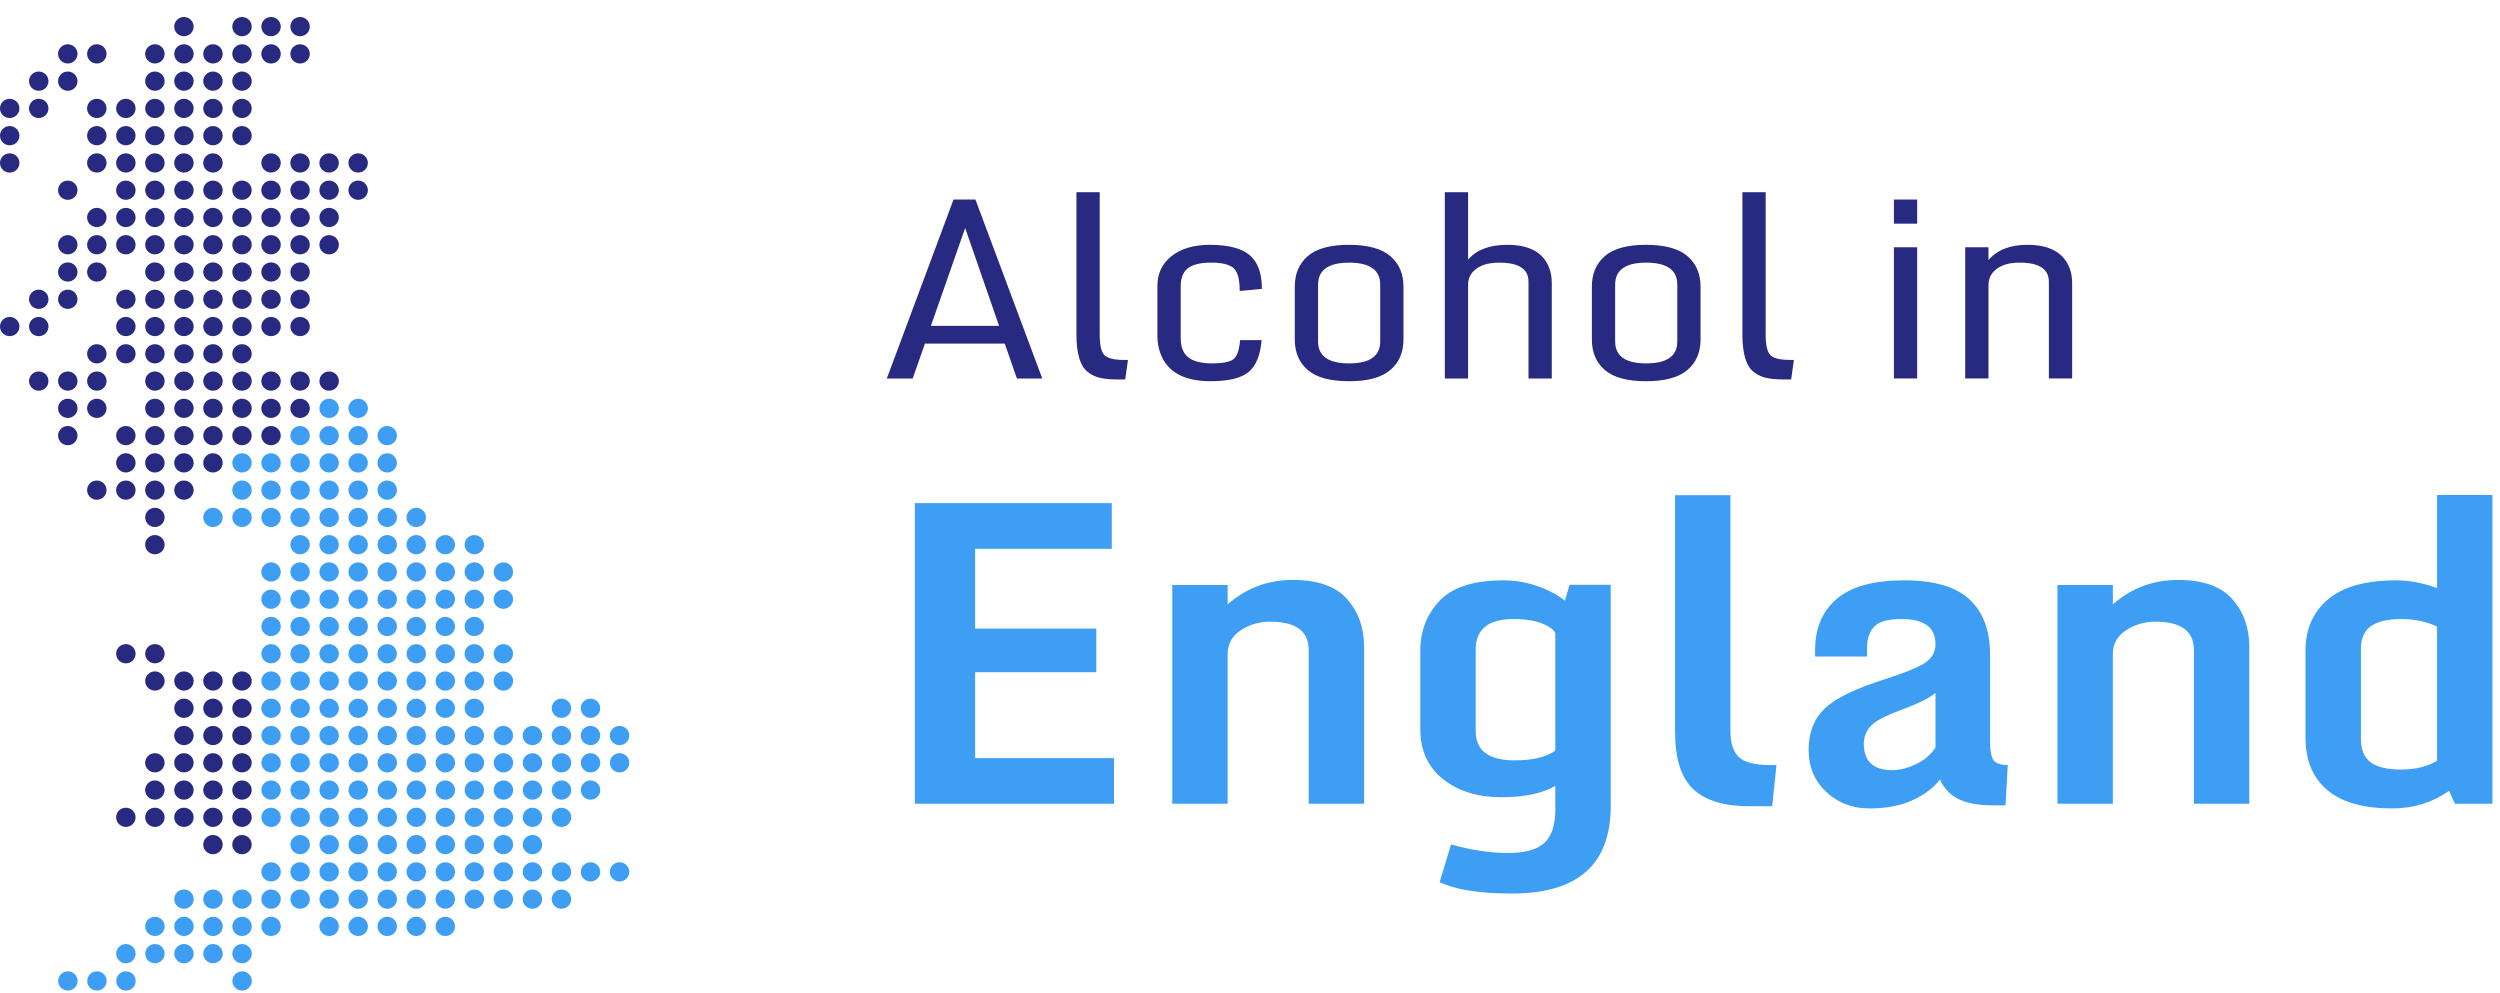 <svg height="85" viewBox="0 0 214 85" width="214" xmlns="http://www.w3.org/2000/svg"><g fill="none" fill-rule="evenodd"><g transform="translate(0 1)"><path d="m11.606 54.96c0 .455-.372.823-.832.823s-.832-.368-.832-.823c0-.454.372-.823.832-.823s.832.369.832.823zm2.486 0c0 .455-.372.823-.832.823-.459 0-.832-.368-.832-.823 0-.454.373-.823.832-.823.46 0 .832.369.832.823zm0 2.334c0 .455-.372.823-.832.823-.459 0-.832-.368-.832-.823 0-.456.373-.823.832-.823.46 0 .832.367.832.823zm2.486 0c0 .455-.373.823-.833.823-.459 0-.832-.368-.832-.823 0-.456.372-.823.832-.823.46 0 .833.367.833.823zm2.485 0c0 .455-.372.823-.832.823-.46 0-.833-.368-.833-.823 0-.456.372-.823.833-.823.459 0 .832.367.832.823zm2.485 0c0 .455-.372.823-.832.823-.46 0-.832-.368-.832-.823 0-.456.372-.823.832-.823.461 0 .832.367.832.823zm-4.971 2.333c0 .456-.373.824-.833.824-.459 0-.832-.367-.832-.824 0-.454.372-.823.832-.823.46 0 .833.369.833.823zm2.485 0c0 .456-.372.824-.832.824-.46 0-.833-.367-.833-.824 0-.454.372-.823.833-.823.459 0 .832.369.832.823zm2.485 0c0 .456-.372.824-.832.824-.46 0-.832-.367-.832-.824 0-.454.372-.823.832-.823.461 0 .832.369.832.823zm-4.971 2.335c0 .454-.373.822-.833.822-.459 0-.832-.368-.832-.822 0-.455.372-.824.832-.824.46 0 .833.368.833.824zm2.485 0c0 .454-.372.822-.832.822-.46 0-.833-.368-.833-.822 0-.455.372-.824.833-.824.459 0 .832.368.832.824zm2.485 0c0 .454-.372.822-.832.822-.46 0-.832-.368-.832-.822 0-.455.372-.824.832-.824.461 0 .832.368.832.824zm-2.485 9.335c0 .455-.372.824-.832.824-.46 0-.833-.368-.833-.824 0-.455.372-.822.833-.822.459 0 .832.367.832.822zm2.485 0c0 .455-.372.824-.832.824-.46 0-.832-.368-.832-.824 0-.455.372-.822.832-.822.461 0 .832.367.832.822zm-9.942-2.334c0 .455-.372.823-.832.823s-.832-.368-.832-.823c0-.455.372-.823.832-.823s.832.368.832.823zm2.486 0c0 .455-.372.823-.832.823-.459 0-.832-.368-.832-.823 0-.455.373-.823.832-.823.46 0 .832.368.832.823zm2.486 0c0 .455-.373.823-.833.823-.459 0-.832-.368-.832-.823 0-.455.372-.823.832-.823.46 0 .833.368.833.823zm2.485 0c0 .455-.372.823-.832.823-.46 0-.833-.368-.833-.823 0-.455.372-.823.833-.823.459 0 .832.368.832.823zm2.485 0c0 .455-.372.823-.832.823-.46 0-.832-.368-.832-.823 0-.455.372-.823.832-.823.461 0 .832.368.832.823zm-7.457-2.334c0 .456-.372.823-.832.823-.459 0-.832-.367-.832-.823s.373-.823.832-.823c.46 0 .832.367.832.823zm2.486 0c0 .456-.373.823-.833.823-.459 0-.832-.367-.832-.823s.372-.823.832-.823c.46 0 .833.367.833.823zm2.485 0c0 .456-.372.823-.832.823-.46 0-.833-.367-.833-.823s.372-.823.833-.823c.459 0 .832.367.832.823zm2.485 0c0 .456-.372.823-.832.823-.46 0-.832-.367-.832-.823s.372-.823.832-.823c.461 0 .832.367.832.823zm-7.457-2.333c0 .455-.372.823-.832.823-.459 0-.832-.368-.832-.823 0-.456.373-.823.832-.823.46 0 .832.367.832.823zm2.486 0c0 .455-.373.823-.833.823-.459 0-.832-.368-.832-.823 0-.456.372-.823.832-.823.46 0 .833.367.833.823zm2.485 0c0 .455-.372.823-.832.823-.46 0-.833-.368-.833-.823 0-.456.372-.823.833-.823.459 0 .832.367.832.823zm2.485 0c0 .455-.372.823-.832.823-.46 0-.832-.368-.832-.823 0-.456.372-.823.832-.823.461 0 .832.367.832.823z" fill="#282980"/><path d="m19.063 43.291c0 .455-.372.824-.832.824-.46 0-.833-.368-.833-.824 0-.455.372-.822.833-.822.459 0 .832.367.832.822zm2.485 0c0 .455-.372.824-.832.824-.46 0-.832-.368-.832-.824 0-.455.372-.822.832-.822.461 0 .832.367.832.822zm2.486 0c0 .455-.373.824-.833.824-.46 0-.832-.368-.832-.824 0-.455.372-.822.832-.822.46 0 .833.367.833.822zm2.485 0c0 .455-.372.824-.832.824-.459 0-.832-.368-.832-.824 0-.455.373-.822.832-.822.46 0 .832.367.832.822zm2.487 0c0 .455-.374.824-.833.824-.459 0-.831-.368-.831-.824 0-.455.372-.822.831-.822.459 0 .833.367.833.822zm2.484 0c0 .455-.372.824-.831.824-.46 0-.832-.368-.832-.824 0-.455.372-.822.832-.822.459 0 .831.367.831.822zm2.486 0c0 .455-.372.824-.832.824-.46 0-.832-.368-.832-.824 0-.455.372-.822.832-.822.46 0 .832.367.832.822zm2.485 0c0 .455-.372.824-.833.824-.459 0-.832-.368-.832-.824 0-.455.372-.822.832-.822.46 0 .833.367.833.822zm-14.914-2.334c0 .455-.372.823-.832.823-.46 0-.832-.368-.832-.823 0-.455.372-.823.832-.823.461 0 .832.368.832.823zm2.486 0c0 .455-.373.823-.833.823-.46 0-.832-.368-.832-.823 0-.455.372-.823.832-.823.46 0 .833.368.833.823zm2.485 0c0 .455-.372.823-.832.823-.459 0-.832-.368-.832-.823 0-.455.373-.823.832-.823.46 0 .832.368.832.823zm2.487 0c0 .455-.374.823-.833.823-.459 0-.831-.368-.831-.823 0-.455.372-.823.831-.823.459 0 .833.368.833.823zm2.484 0c0 .455-.372.823-.831.823-.46 0-.832-.368-.832-.823 0-.455.372-.823.832-.823.459 0 .831.368.831.823zm2.486 0c0 .455-.372.823-.832.823-.46 0-.832-.368-.832-.823 0-.455.372-.823.832-.823.46 0 .832.368.832.823zm-12.428-2.333c0 .455-.372.823-.832.823-.46 0-.832-.368-.832-.823 0-.456.372-.824.832-.824.461 0 .832.368.832.824zm2.486 0c0 .455-.373.823-.833.823-.46 0-.832-.368-.832-.823 0-.456.372-.824.832-.824.46 0 .833.368.833.824zm2.485 0c0 .455-.372.823-.832.823-.459 0-.832-.368-.832-.823 0-.456.373-.824.832-.824.46 0 .832.368.832.824zm2.487 0c0 .455-.374.823-.833.823-.459 0-.832-.368-.832-.823 0-.456.373-.824.832-.824.459 0 .833.368.833.824zm2.484 0c0 .455-.372.823-.831.823-.46 0-.832-.368-.832-.823 0-.456.372-.824.832-.824.459 0 .831.368.831.824zm2.486 0c0 .455-.372.823-.832.823-.46 0-.832-.368-.832-.823 0-.456.372-.824.832-.824.46 0 .832.368.832.824zm-7.457-2.335c0 .455-.372.824-.832.824-.459 0-.832-.369-.832-.824 0-.456.373-.822.832-.822.46 0 .832.367.832.822zm2.486 0c0 .455-.373.824-.833.824-.459 0-.832-.369-.832-.824 0-.456.372-.822.832-.822.46 0 .833.367.833.822zm2.485 0c0 .455-.372.824-.832.824-.459 0-.832-.369-.832-.824 0-.456.372-.822.832-.822.46 0 .832.367.832.822zm2.486 0c0 .455-.372.824-.832.824s-.832-.369-.832-.824c0-.456.372-.822.832-.822s.832.367.832.822zm-4.97-2.334c0 .455-.374.823-.833.823-.459 0-.832-.368-.832-.823 0-.455.373-.823.832-.823.459 0 .833.368.833.823zm2.484 0c0 .455-.372.823-.831.823-.46 0-.832-.368-.832-.823 0-.455.372-.823.832-.823.459 0 .831.368.831.823zm-4.971 11.67c0 .455-.372.823-.832.823-.459 0-.832-.368-.832-.823 0-.456.373-.824.832-.824.46 0 .832.368.832.824zm2.486 0c0 .455-.373.823-.833.823-.459 0-.832-.368-.832-.823 0-.456.372-.824.832-.824.46 0 .833.368.833.824zm2.485 0c0 .455-.372.823-.832.823-.459 0-.832-.368-.832-.823 0-.456.372-.824.832-.824.46 0 .832.368.832.824zm2.486 0c0 .455-.372.823-.832.823s-.832-.368-.832-.823c0-.456.372-.824.832-.824s.832.368.832.824zm2.486 0c0 .455-.372.823-.832.823s-.832-.368-.832-.823c0-.456.372-.824.832-.824s.832.368.832.824zm2.485 0c0 .455-.372.823-.832.823-.459 0-.832-.368-.832-.823 0-.456.373-.824.832-.824.459 0 .832.368.832.824zm2.486 0c0 .455-.373.823-.832.823-.46 0-.832-.368-.832-.823 0-.456.372-.824.832-.824.459 0 .832.368.832.824zm0 7.002c0 .454-.373.822-.832.822-.46 0-.832-.368-.832-.822 0-.456.372-.824.832-.824.459 0 .832.368.832.824zm-17.399-2.334c0 .455-.373.823-.833.823-.46 0-.832-.368-.832-.823 0-.456.372-.823.832-.823.46 0 .833.367.833.823zm2.485 0c0 .455-.372.823-.832.823-.459 0-.832-.368-.832-.823 0-.456.373-.823.832-.823.46 0 .832.367.832.823zm2.487 0c0 .455-.374.823-.833.823-.459 0-.831-.368-.831-.823 0-.456.372-.823.831-.823.459 0 .833.367.833.823zm2.484 0c0 .455-.372.823-.831.823-.46 0-.832-.368-.832-.823 0-.456.372-.823.832-.823.459 0 .831.367.831.823zm2.486 0c0 .455-.372.823-.832.823-.46 0-.832-.368-.832-.823 0-.456.372-.823.832-.823.46 0 .832.367.832.823zm2.485 0c0 .455-.372.823-.833.823-.459 0-.832-.368-.832-.823 0-.456.372-.823.832-.823.46 0 .833.367.833.823zm2.485 0c0 .455-.372.823-.832.823-.459 0-.833-.368-.833-.823 0-.456.373-.823.833-.823.459 0 .832.367.832.823zm2.486 0c0 .455-.373.823-.832.823-.46 0-.832-.368-.832-.823 0-.456.372-.823.832-.823.459 0 .832.367.832.823zm2.485 0c0 .455-.372.823-.832.823-.459 0-.832-.368-.832-.823 0-.456.372-.823.832-.823.46 0 .832.367.832.823zm-19.884-2.334c0 .455-.373.823-.833.823-.46 0-.832-.368-.832-.823 0-.454.372-.823.832-.823.46 0 .833.368.833.823zm2.485 0c0 .455-.372.823-.832.823-.459 0-.832-.368-.832-.823 0-.454.373-.823.832-.823.46 0 .832.368.832.823zm2.487 0c0 .455-.374.823-.833.823-.459 0-.832-.368-.832-.823 0-.454.373-.823.832-.823.459 0 .833.368.833.823zm2.484 0c0 .455-.372.823-.831.823-.46 0-.832-.368-.832-.823 0-.454.372-.823.832-.823.459 0 .831.368.831.823zm2.486 0c0 .455-.372.823-.832.823-.46 0-.832-.368-.832-.823 0-.454.372-.823.832-.823.46 0 .832.368.832.823zm2.486 0c0 .455-.372.823-.833.823-.459 0-.832-.368-.832-.823 0-.454.372-.823.832-.823.461 0 .833.368.833.823zm2.485 0c0 .455-.372.823-.831.823-.46 0-.833-.368-.833-.823 0-.454.373-.823.833-.823.459 0 .831.368.831.823zm2.486 0c0 .455-.372.823-.832.823-.46 0-.833-.368-.833-.823 0-.454.373-.823.833-.823.459 0 .832.368.832.823zm2.486 0c0 .455-.372.823-.833.823-.459 0-.832-.368-.832-.823 0-.454.372-.823.832-.823.461 0 .833.368.833.823zm-19.885 7.001c0 .455-.373.823-.833.823-.46 0-.832-.368-.832-.823 0-.454.372-.823.832-.823.46 0 .833.369.833.823zm2.485 0c0 .455-.372.823-.832.823-.459 0-.832-.368-.832-.823 0-.454.373-.823.832-.823.46 0 .832.369.832.823zm2.486 0c0 .455-.373.823-.833.823-.459 0-.832-.368-.832-.823 0-.454.372-.823.832-.823.46 0 .833.369.833.823zm2.485 0c0 .455-.372.823-.832.823-.459 0-.832-.368-.832-.823 0-.454.372-.823.832-.823.46 0 .832.369.832.823zm2.486 0c0 .455-.372.823-.832.823s-.832-.368-.832-.823c0-.454.372-.823.832-.823s.832.369.832.823zm2.486 0c0 .455-.372.823-.832.823s-.832-.368-.832-.823c0-.454.372-.823.832-.823s.832.369.832.823zm2.485 0c0 .455-.372.823-.832.823-.459 0-.832-.368-.832-.823 0-.454.373-.823.832-.823.459 0 .832.369.832.823zm2.486 0c0 .455-.373.823-.832.823-.46 0-.832-.368-.832-.823 0-.454.372-.823.832-.823.459 0 .832.369.832.823zm2.485 0c0 .455-.372.823-.832.823-.459 0-.832-.368-.832-.823 0-.454.372-.823.832-.823.46 0 .832.369.832.823zm-19.884-2.333c0 .454-.373.822-.833.822-.46 0-.832-.368-.832-.822 0-.456.372-.824.832-.824.46 0 .833.368.833.824zm2.485 0c0 .454-.372.822-.832.822-.459 0-.832-.368-.832-.822 0-.456.373-.824.832-.824.46 0 .832.368.832.824zm2.487 0c0 .454-.374.822-.833.822-.459 0-.832-.368-.832-.822 0-.456.373-.824.832-.824.459 0 .833.368.833.824zm2.484 0c0 .454-.372.822-.831.822-.46 0-.832-.368-.832-.822 0-.456.372-.824.832-.824.459 0 .831.368.831.824zm2.486 0c0 .454-.372.822-.832.822-.46 0-.832-.368-.832-.822 0-.456.372-.824.832-.824.46 0 .832.368.832.824zm2.485 0c0 .454-.372.822-.833.822-.459 0-.832-.368-.832-.822 0-.456.372-.824.832-.824.46 0 .833.368.833.824zm2.485 0c0 .454-.372.822-.832.822-.459 0-.833-.368-.833-.822 0-.456.373-.824.833-.824.459 0 .832.368.832.824zm-14.912 4.667c0 .455-.373.823-.833.823-.46 0-.832-.368-.832-.823 0-.456.372-.823.832-.823.46 0 .833.367.833.823zm2.485 0c0 .455-.372.823-.832.823-.459 0-.832-.368-.832-.823 0-.456.373-.823.832-.823.46 0 .832.367.832.823zm2.487 0c0 .455-.374.823-.833.823-.459 0-.832-.368-.832-.823 0-.456.373-.823.832-.823.459 0 .833.367.833.823zm2.484 0c0 .455-.372.823-.831.823-.46 0-.832-.368-.832-.823 0-.456.372-.823.832-.823.459 0 .831.367.831.823zm2.486 0c0 .455-.372.823-.832.823-.46 0-.832-.368-.832-.823 0-.456.372-.823.832-.823.46 0 .832.367.832.823zm2.486 0c0 .455-.372.823-.833.823-.459 0-.832-.368-.832-.823 0-.456.372-.823.832-.823.461 0 .833.367.833.823zm2.485 0c0 .455-.372.823-.831.823-.46 0-.833-.368-.833-.823 0-.456.373-.823.833-.823.459 0 .831.367.831.823zm2.486 0c0 .455-.372.823-.832.823-.46 0-.833-.368-.833-.823 0-.456.373-.823.833-.823.459 0 .832.367.832.823zm2.486 0c0 .455-.372.823-.833.823-.459 0-.832-.368-.832-.823 0-.456.372-.823.832-.823.461 0 .833.367.833.823zm-19.885 2.333c0 .456-.373.824-.833.824-.46 0-.832-.367-.832-.824 0-.454.372-.823.832-.823.46 0 .833.369.833.823zm2.485 0c0 .456-.372.824-.832.824-.459 0-.832-.367-.832-.824 0-.454.373-.823.832-.823.46 0 .832.369.832.823zm2.487 0c0 .456-.374.824-.833.824-.459 0-.831-.367-.831-.824 0-.454.372-.823.831-.823.459 0 .833.369.833.823zm2.484 0c0 .456-.372.824-.831.824-.46 0-.832-.367-.832-.824 0-.454.372-.823.832-.823.459 0 .831.369.831.823zm2.486 0c0 .456-.372.824-.832.824-.46 0-.832-.367-.832-.824 0-.454.372-.823.832-.823.46 0 .832.369.832.823zm2.485 0c0 .456-.372.824-.833.824-.459 0-.832-.367-.832-.824 0-.454.372-.823.832-.823.46 0 .833.369.833.823zm2.485 0c0 .456-.372.824-.832.824-.459 0-.833-.367-.833-.824 0-.454.373-.823.833-.823.459 0 .832.369.832.823zm2.486 0c0 .456-.373.824-.832.824-.46 0-.832-.367-.832-.824 0-.454.372-.823.832-.823.459 0 .832.369.832.823zm7.456 0c0 .456-.372.824-.832.824-.459 0-.832-.367-.832-.824 0-.454.373-.823.832-.823.46 0 .832.369.832.823zm2.486 0c0 .456-.372.824-.832.824-.46 0-.833-.367-.833-.824 0-.454.373-.823.833-.823.459 0 .832.369.832.823zm-27.341 2.335c0 .454-.373.822-.833.822-.46 0-.832-.368-.832-.822 0-.455.372-.824.832-.824.46 0 .833.368.833.824zm2.485 0c0 .454-.372.822-.832.822-.459 0-.832-.368-.832-.822 0-.455.373-.824.832-.824.46 0 .832.368.832.824zm2.487 0c0 .454-.374.822-.833.822-.459 0-.832-.368-.832-.822 0-.455.373-.824.832-.824.459 0 .833.368.833.824zm2.484 0c0 .454-.372.822-.831.822-.46 0-.832-.368-.832-.822 0-.455.372-.824.832-.824.459 0 .831.368.831.824zm2.486 0c0 .454-.372.822-.832.822-.46 0-.832-.368-.832-.822 0-.455.372-.824.832-.824.46 0 .832.368.832.824zm2.485 0c0 .454-.372.822-.833.822-.459 0-.832-.368-.832-.822 0-.455.372-.824.832-.824.46 0 .833.368.833.824zm2.485 0c0 .454-.372.822-.832.822-.459 0-.833-.368-.833-.822 0-.455.373-.824.833-.824.459 0 .832.368.832.824zm2.486 0c0 .454-.373.822-.832.822-.46 0-.832-.368-.832-.822 0-.455.372-.824.832-.824.459 0 .832.368.832.824zm2.485 0c0 .454-.372.822-.832.822-.459 0-.832-.368-.832-.822 0-.455.372-.824.832-.824.46 0 .832.368.832.824zm2.486 0c0 .454-.372.822-.832.822-.46 0-.832-.368-.832-.822 0-.455.372-.824.832-.824.46 0 .832.368.832.824zm2.485 0c0 .454-.372.822-.832.822-.459 0-.832-.368-.832-.822 0-.455.373-.824.832-.824.46 0 .832.368.832.824zm2.486 0c0 .454-.372.822-.832.822-.46 0-.833-.368-.833-.822 0-.455.373-.824.833-.824.459 0 .832.368.832.824zm2.486 0c0 .454-.372.822-.833.822-.459 0-.832-.368-.832-.822 0-.455.372-.824.832-.824.461 0 .833.368.833.824zm-42.255 18.671c0 .455-.372.823-.832.823s-.832-.368-.832-.823c0-.455.372-.824.832-.824s.832.369.832.824zm2.486 0c0 .455-.372.823-.832.823-.459 0-.832-.368-.832-.823 0-.455.373-.824.832-.824.46 0 .832.369.832.824zm2.486 0c0 .455-.373.823-.833.823-.459 0-.832-.368-.832-.823 0-.455.372-.824.832-.824.46 0 .833.369.833.824zm2.485 0c0 .455-.372.823-.832.823-.46 0-.833-.368-.833-.823 0-.455.372-.824.833-.824.459 0 .832.369.832.824zm2.485 0c0 .455-.372.823-.832.823-.46 0-.832-.368-.832-.823 0-.455.372-.824.832-.824.461 0 .832.369.832.824zm-7.457-2.335c0 .456-.372.824-.832.824-.459 0-.832-.369-.832-.824 0-.455.373-.823.832-.823.46 0 .832.368.832.823zm2.486 0c0 .456-.373.824-.833.824-.459 0-.832-.369-.832-.824 0-.455.372-.823.832-.823.46 0 .833.368.833.823zm2.485 0c0 .456-.372.824-.832.824-.46 0-.833-.369-.833-.824 0-.455.372-.823.833-.823.459 0 .832.368.832.823zm2.485 0c0 .456-.372.824-.832.824-.46 0-.832-.369-.832-.824 0-.455.372-.823.832-.823.461 0 .832.368.832.823zm2.486 0c0 .456-.373.824-.833.824-.46 0-.832-.369-.832-.824 0-.455.372-.823.832-.823.46 0 .833.368.833.823zm4.971 0c0 .456-.373.824-.833.824-.459 0-.832-.369-.832-.824 0-.455.372-.823.832-.823.46 0 .833.368.833.823zm2.485 0c0 .456-.372.824-.832.824-.459 0-.832-.369-.832-.824 0-.455.372-.823.832-.823.46 0 .832.368.832.823zm2.486 0c0 .456-.372.824-.832.824s-.832-.369-.832-.824c0-.455.372-.823.832-.823s.832.368.832.823zm2.486 0c0 .456-.372.824-.832.824s-.832-.369-.832-.824c0-.455.372-.823.832-.823s.832.368.832.823zm2.485 0c0 .456-.372.824-.832.824-.459 0-.832-.369-.832-.824 0-.455.373-.823.832-.823.459 0 .832.368.832.823zm-22.369-2.333c0 .455-.373.823-.833.823-.459 0-.832-.368-.832-.823 0-.455.372-.823.832-.823.46 0 .833.368.833.823zm2.485 0c0 .455-.372.823-.832.823-.46 0-.833-.368-.833-.823 0-.455.372-.823.833-.823.459 0 .832.368.832.823zm2.485 0c0 .455-.372.823-.832.823-.46 0-.832-.368-.832-.823 0-.455.372-.823.832-.823.461 0 .832.368.832.823zm2.486 0c0 .455-.373.823-.833.823-.46 0-.832-.368-.832-.823 0-.455.372-.823.832-.823.46 0 .833.368.833.823zm2.485 0c0 .455-.372.823-.832.823-.459 0-.832-.368-.832-.823 0-.455.373-.823.832-.823.46 0 .832.368.832.823zm2.487 0c0 .455-.374.823-.833.823-.459 0-.832-.368-.832-.823 0-.455.373-.823.832-.823.459 0 .833.368.833.823zm2.484 0c0 .455-.372.823-.831.823-.46 0-.832-.368-.832-.823 0-.455.372-.823.832-.823.459 0 .831.368.831.823zm2.486 0c0 .455-.372.823-.832.823-.46 0-.832-.368-.832-.823 0-.455.372-.823.832-.823.46 0 .832.368.832.823zm2.485 0c0 .455-.372.823-.833.823-.459 0-.832-.368-.832-.823 0-.455.372-.823.832-.823.46 0 .833.368.833.823zm2.485 0c0 .455-.372.823-.832.823-.459 0-.833-.368-.833-.823 0-.455.373-.823.833-.823.459 0 .832.368.832.823zm2.486 0c0 .455-.373.823-.832.823-.46 0-.832-.368-.832-.823 0-.455.372-.823.832-.823.459 0 .832.368.832.823zm2.485 0c0 .455-.372.823-.832.823-.459 0-.832-.368-.832-.823 0-.455.372-.823.832-.823.46 0 .832.368.832.823zm2.486 0c0 .455-.372.823-.832.823-.46 0-.832-.368-.832-.823 0-.455.372-.823.832-.823.46 0 .832.368.832.823zm2.485 0c0 .455-.372.823-.832.823-.459 0-.832-.368-.832-.823 0-.455.373-.823.832-.823.46 0 .832.368.832.823zm-24.855-2.334c0 .455-.373.822-.833.822-.46 0-.832-.367-.832-.822 0-.455.372-.823.832-.823.46 0 .833.368.833.823zm2.485 0c0 .455-.372.822-.832.822-.459 0-.832-.367-.832-.822 0-.455.373-.823.832-.823.46 0 .832.368.832.823zm2.486 0c0 .455-.373.822-.833.822-.459 0-.832-.367-.832-.822 0-.455.372-.823.832-.823.46 0 .833.368.833.823zm2.485 0c0 .455-.372.822-.832.822-.459 0-.832-.367-.832-.822 0-.455.372-.823.832-.823.46 0 .832.368.832.823zm2.486 0c0 .455-.372.822-.832.822s-.832-.367-.832-.822c0-.455.372-.823.832-.823s.832.368.832.823zm2.486 0c0 .455-.372.822-.832.822s-.832-.367-.832-.822c0-.455.372-.823.832-.823s.832.368.832.823zm2.485 0c0 .455-.372.822-.832.822-.459 0-.832-.367-.832-.822 0-.455.373-.823.832-.823.459 0 .832.368.832.823zm2.486 0c0 .455-.373.822-.832.822-.46 0-.832-.367-.832-.822 0-.455.372-.823.832-.823.459 0 .832.368.832.823zm2.485 0c0 .455-.372.822-.832.822-.459 0-.832-.367-.832-.822 0-.455.372-.823.832-.823.46 0 .832.368.832.823zm2.486 0c0 .455-.372.822-.832.822-.46 0-.833-.367-.833-.822 0-.455.372-.823.833-.823.46 0 .832.368.832.823zm2.486 0c0 .455-.372.822-.832.822-.459 0-.832-.367-.832-.822 0-.455.372-.823.832-.823.46 0 .832.368.832.823zm2.486 0c0 .455-.372.822-.832.822-.46 0-.832-.367-.832-.822 0-.455.372-.823.832-.823.459 0 .832.368.832.823zm2.486 0c0 .455-.372.822-.832.822-.46 0-.832-.367-.832-.822 0-.455.372-.823.832-.823.46 0 .832.368.832.823zm-27.341-2.334c0 .455-.372.824-.832.824-.459 0-.832-.368-.832-.824 0-.455.373-.822.832-.822.46 0 .832.367.832.822zm2.487 0c0 .455-.374.824-.833.824-.459 0-.832-.368-.832-.824 0-.455.373-.822.832-.822.459 0 .833.367.833.822zm2.484 0c0 .455-.372.824-.831.824-.46 0-.832-.368-.832-.824 0-.455.372-.822.832-.822.459 0 .831.367.831.822zm2.486 0c0 .455-.372.824-.832.824-.46 0-.832-.368-.832-.824 0-.455.372-.822.832-.822.46 0 .832.367.832.822zm2.485 0c0 .455-.372.824-.833.824-.459 0-.832-.368-.832-.824 0-.455.372-.822.832-.822.46 0 .833.367.833.822zm2.485 0c0 .455-.372.824-.832.824-.459 0-.833-.368-.833-.824 0-.455.373-.822.833-.822.459 0 .832.367.832.822zm2.486 0c0 .455-.373.824-.832.824-.46 0-.832-.368-.832-.824 0-.455.372-.822.832-.822.459 0 .832.367.832.822zm2.485 0c0 .455-.372.824-.832.824-.459 0-.832-.368-.832-.824 0-.455.372-.822.832-.822.46 0 .832.367.832.822zm2.486 0c0 .455-.372.824-.832.824-.46 0-.832-.368-.832-.824 0-.455.372-.822.832-.822.46 0 .832.367.832.822zm-22.37-2.334c0 .455-.373.823-.833.823-.46 0-.832-.368-.832-.823 0-.455.372-.823.832-.823.46 0 .833.368.833.823zm2.485 0c0 .455-.372.823-.832.823-.459 0-.832-.368-.832-.823 0-.455.373-.823.832-.823.46 0 .832.368.832.823zm2.487 0c0 .455-.374.823-.833.823-.459 0-.831-.368-.831-.823 0-.455.372-.823.831-.823.459 0 .833.368.833.823zm2.484 0c0 .455-.372.823-.831.823-.46 0-.832-.368-.832-.823 0-.455.372-.823.832-.823.459 0 .831.368.831.823zm2.486 0c0 .455-.372.823-.832.823-.46 0-.832-.368-.832-.823 0-.455.372-.823.832-.823.46 0 .832.368.832.823zm2.485 0c0 .455-.372.823-.833.823-.459 0-.832-.368-.832-.823 0-.455.372-.823.832-.823.46 0 .833.368.833.823zm2.485 0c0 .455-.372.823-.832.823-.459 0-.833-.368-.833-.823 0-.455.373-.823.833-.823.459 0 .832.368.832.823zm2.486 0c0 .455-.373.823-.832.823-.46 0-.832-.368-.832-.823 0-.455.372-.823.832-.823.459 0 .832.368.832.823zm2.485 0c0 .455-.372.823-.832.823-.459 0-.832-.368-.832-.823 0-.455.372-.823.832-.823.46 0 .832.368.832.823zm2.486 0c0 .455-.372.823-.832.823-.46 0-.832-.368-.832-.823 0-.455.372-.823.832-.823.46 0 .832.368.832.823zm2.485 0c0 .455-.372.823-.832.823-.459 0-.832-.368-.832-.823 0-.455.373-.823.832-.823.46 0 .832.368.832.823zm-24.855-2.334c0 .456-.373.823-.833.823-.46 0-.832-.367-.832-.823s.372-.823.832-.823c.46 0 .833.367.833.823zm2.485 0c0 .456-.372.823-.832.823-.459 0-.832-.367-.832-.823s.373-.823.832-.823c.46 0 .832.367.832.823zm2.487 0c0 .456-.374.823-.833.823-.459 0-.832-.367-.832-.823s.373-.823.832-.823c.459 0 .833.367.833.823zm2.484 0c0 .456-.372.823-.831.823-.46 0-.832-.367-.832-.823s.372-.823.832-.823c.459 0 .831.367.831.823zm2.486 0c0 .456-.372.823-.832.823-.46 0-.832-.367-.832-.823s.372-.823.832-.823c.46 0 .832.367.832.823zm2.486 0c0 .456-.372.823-.833.823-.459 0-.832-.367-.832-.823s.372-.823.832-.823c.461 0 .833.367.833.823zm2.485 0c0 .456-.372.823-.831.823-.46 0-.833-.367-.833-.823s.373-.823.833-.823c.459 0 .831.367.831.823zm2.486 0c0 .456-.372.823-.832.823-.46 0-.833-.367-.833-.823s.373-.823.833-.823c.459 0 .832.367.832.823zm2.486 0c0 .456-.372.823-.833.823-.459 0-.832-.367-.832-.823s.372-.823.832-.823c.461 0 .833.367.833.823zm2.486 0c0 .456-.373.823-.833.823s-.832-.367-.832-.823.372-.823.832-.823.833.367.833.823zm2.485 0c0 .456-.372.823-.832.823s-.832-.367-.832-.823.373-.823.832-.823.832.367.832.823zm2.486 0c0 .456-.373.823-.832.823-.459 0-.832-.367-.832-.823s.373-.823.832-.823c.459 0 .832.367.832.823zm-27.341-2.333c0 .455-.373.823-.833.823-.46 0-.832-.368-.832-.823 0-.456.372-.823.832-.823.46 0 .833.367.833.823zm2.485 0c0 .455-.372.823-.832.823-.459 0-.832-.368-.832-.823 0-.456.373-.823.832-.823.46 0 .832.367.832.823zm2.486 0c0 .455-.373.823-.833.823-.459 0-.832-.368-.832-.823 0-.456.372-.823.832-.823.46 0 .833.367.833.823zm2.485 0c0 .455-.372.823-.832.823-.459 0-.832-.368-.832-.823 0-.456.372-.823.832-.823.46 0 .832.367.832.823zm2.486 0c0 .455-.372.823-.832.823s-.832-.368-.832-.823c0-.456.372-.823.832-.823s.832.367.832.823zm2.486 0c0 .455-.372.823-.832.823s-.832-.368-.832-.823c0-.456.372-.823.832-.823s.832.367.832.823zm2.485 0c0 .455-.372.823-.832.823-.459 0-.832-.368-.832-.823 0-.456.373-.823.832-.823.459 0 .832.367.832.823zm2.486 0c0 .455-.373.823-.832.823-.46 0-.832-.368-.832-.823 0-.456.372-.823.832-.823.459 0 .832.367.832.823zm2.485 0c0 .455-.372.823-.832.823-.459 0-.832-.368-.832-.823 0-.456.372-.823.832-.823.46 0 .832.367.832.823zm2.486 0c0 .455-.372.823-.832.823-.46 0-.833-.368-.833-.823 0-.456.372-.823.833-.823.46 0 .832.367.832.823zm2.486 0c0 .455-.372.823-.832.823-.459 0-.832-.368-.832-.823 0-.456.372-.823.832-.823.46 0 .832.367.832.823zm2.486 0c0 .455-.372.823-.832.823-.46 0-.832-.368-.832-.823 0-.456.372-.823.832-.823.459 0 .832.367.832.823zm2.486 0c0 .455-.372.823-.832.823-.46 0-.832-.368-.832-.823 0-.456.372-.823.832-.823.46 0 .832.367.832.823zm-47.226 18.672c0 .454-.372.823-.832.823-.46 0-.832-.368-.832-.823 0-.455.372-.823.832-.823.459 0 .832.368.832.823zm2.486 0c0 .454-.372.823-.832.823-.46 0-.833-.368-.833-.823 0-.455.372-.823.833-.823.459 0 .832.368.832.823zm2.485 0c0 .454-.372.823-.832.823s-.832-.368-.832-.823c0-.455.372-.823.832-.823s.832.368.832.823zm9.942 0c0 .454-.372.823-.832.823-.46 0-.832-.368-.832-.823 0-.455.372-.823.832-.823.461 0 .832.368.832.823z" fill="#3d9ef3"/><path d="m4.15 31.621c0 .455-.373.823-.833.823-.459 0-.832-.368-.832-.823 0-.455.372-.823.832-.823.46 0 .833.368.833.823zm2.485 0c0 .455-.372.823-.832.823-.46 0-.832-.368-.832-.823 0-.455.372-.823.832-.823.459 0 .832.368.832.823zm2.486 0c0 .455-.372.823-.832.823-.46 0-.833-.368-.833-.823 0-.455.372-.823.833-.823.459 0 .832.368.832.823zm4.971 0c0 .455-.372.823-.832.823-.459 0-.832-.368-.832-.823 0-.455.373-.823.832-.823.46 0 .832.368.832.823zm2.486 0c0 .455-.373.823-.833.823-.459 0-.832-.368-.832-.823 0-.455.372-.823.832-.823.46 0 .833.368.833.823zm2.485 0c0 .455-.372.823-.832.823-.46 0-.833-.368-.833-.823 0-.455.372-.823.833-.823.459 0 .832.368.832.823zm2.485 0c0 .455-.372.823-.832.823-.46 0-.832-.368-.832-.823 0-.455.372-.823.832-.823.461 0 .832.368.832.823zm2.486 0c0 .455-.373.823-.833.823-.46 0-.832-.368-.832-.823 0-.455.372-.823.832-.823.46 0 .833.368.833.823zm2.485 0c0 .455-.372.823-.832.823-.459 0-.832-.368-.832-.823 0-.455.373-.823.832-.823.46 0 .832.368.832.823zm2.487 0c0 .455-.374.823-.833.823-.459 0-.831-.368-.831-.823 0-.455.372-.823.831-.823.459 0 .833.368.833.823zm-19.886-2.334c0 .455-.372.822-.832.822-.46 0-.833-.367-.833-.822 0-.456.372-.824.833-.824.459 0 .832.368.832.824zm2.485 0c0 .455-.372.822-.832.822s-.832-.367-.832-.822c0-.456.372-.824.832-.824s.832.368.832.824zm2.486 0c0 .455-.372.822-.832.822-.459 0-.832-.367-.832-.822 0-.456.373-.824.832-.824.46 0 .832.368.832.824zm2.486 0c0 .455-.373.822-.833.822-.459 0-.832-.367-.832-.822 0-.456.372-.824.832-.824.46 0 .833.368.833.824zm2.485 0c0 .455-.372.822-.832.822-.46 0-.833-.367-.833-.822 0-.456.372-.824.833-.824.459 0 .832.368.832.824zm2.485 0c0 .455-.372.822-.832.822-.46 0-.832-.367-.832-.822 0-.456.372-.824.832-.824.461 0 .832.368.832.824zm-19.884-2.334c0 .454-.373.823-.833.823-.46 0-.832-.369-.832-.823 0-.456.372-.824.832-.824.46 0 .833.368.833.824zm2.486 0c0 .454-.373.823-.833.823-.459 0-.832-.369-.832-.823 0-.456.372-.824.832-.824.46 0 .833.368.833.824zm7.456 0c0 .454-.372.823-.832.823s-.832-.369-.832-.823c0-.456.372-.824.832-.824s.832.368.832.824zm2.486 0c0 .454-.372.823-.832.823-.459 0-.832-.369-.832-.823 0-.456.373-.824.832-.824.46 0 .832.368.832.824zm2.486 0c0 .454-.373.823-.833.823-.459 0-.832-.369-.832-.823 0-.456.372-.824.832-.824.46 0 .833.368.833.824zm2.485 0c0 .454-.372.823-.832.823-.46 0-.833-.369-.833-.823 0-.456.372-.824.833-.824.459 0 .832.368.832.824zm2.485 0c0 .454-.372.823-.832.823-.46 0-.832-.369-.832-.823 0-.456.372-.824.832-.824.461 0 .832.368.832.824zm2.486 0c0 .454-.373.823-.833.823-.46 0-.832-.369-.832-.823 0-.456.372-.824.832-.824.46 0 .833.368.833.824zm2.485 0c0 .454-.372.823-.832.823-.459 0-.832-.369-.832-.823 0-.456.373-.824.832-.824.46 0 .832.368.832.824zm-22.37-2.335c0 .455-.373.823-.833.823-.459 0-.832-.368-.832-.823 0-.454.372-.823.832-.823.46 0 .833.368.833.823zm2.485 0c0 .455-.372.823-.832.823-.46 0-.832-.368-.832-.823 0-.454.372-.823.832-.823.459 0 .832.368.832.823zm4.971 0c0 .455-.372.823-.832.823s-.832-.368-.832-.823c0-.454.372-.823.832-.823s.832.368.832.823zm2.486 0c0 .455-.372.823-.832.823-.459 0-.832-.368-.832-.823 0-.454.373-.823.832-.823.46 0 .832.368.832.823zm2.486 0c0 .455-.373.823-.833.823-.459 0-.832-.368-.832-.823 0-.454.372-.823.832-.823.46 0 .833.368.833.823zm2.485 0c0 .455-.372.823-.832.823-.46 0-.833-.368-.833-.823 0-.454.372-.823.833-.823.459 0 .832.368.832.823zm2.485 0c0 .455-.372.823-.832.823-.46 0-.832-.368-.832-.823 0-.454.372-.823.832-.823.461 0 .832.368.832.823zm2.486 0c0 .455-.373.823-.833.823-.46 0-.832-.368-.832-.823 0-.454.372-.823.832-.823.46 0 .833.368.833.823zm2.485 0c0 .455-.372.823-.832.823-.459 0-.832-.368-.832-.823 0-.454.373-.823.832-.823.46 0 .832.368.832.823zm-19.885-2.334c0 .454-.372.823-.832.823-.46 0-.832-.368-.832-.823 0-.455.372-.824.832-.824.459 0 .832.368.832.824zm2.486 0c0 .454-.372.823-.832.823-.46 0-.833-.368-.833-.823 0-.455.372-.824.833-.824.459 0 .832.368.832.824zm4.971 0c0 .454-.372.823-.832.823-.459 0-.832-.368-.832-.823 0-.455.373-.824.832-.824.46 0 .832.368.832.824zm2.486 0c0 .454-.373.823-.833.823-.459 0-.832-.368-.832-.823 0-.455.372-.824.832-.824.46 0 .833.368.833.824zm2.485 0c0 .454-.372.823-.832.823-.46 0-.833-.368-.833-.823 0-.455.372-.824.833-.824.459 0 .832.368.832.824zm2.485 0c0 .454-.372.823-.832.823-.46 0-.832-.368-.832-.823 0-.455.372-.824.832-.824.461 0 .832.368.832.824zm2.486 0c0 .454-.373.823-.833.823-.46 0-.832-.368-.832-.823 0-.455.372-.824.832-.824.46 0 .833.368.833.824zm2.485 0c0 .454-.372.823-.832.823-.459 0-.832-.368-.832-.823 0-.455.373-.824.832-.824.46 0 .832.368.832.824zm-19.885-2.334c0 .455-.372.823-.832.823-.46 0-.832-.368-.832-.823 0-.455.372-.824.832-.824.459 0 .832.368.832.824zm2.486 0c0 .455-.372.823-.832.823-.46 0-.833-.368-.833-.823 0-.455.372-.824.833-.824.459 0 .832.368.832.824zm2.485 0c0 .455-.372.823-.832.823s-.832-.368-.832-.823c0-.455.372-.824.832-.824s.832.368.832.824zm2.486 0c0 .455-.372.823-.832.823-.459 0-.832-.368-.832-.823 0-.455.373-.824.832-.824.46 0 .832.368.832.824zm2.486 0c0 .455-.373.823-.833.823-.459 0-.832-.368-.832-.823 0-.455.372-.824.832-.824.46 0 .833.368.833.824zm2.485 0c0 .455-.372.823-.832.823-.46 0-.833-.368-.833-.823 0-.455.372-.824.833-.824.459 0 .832.368.832.824zm2.485 0c0 .455-.372.823-.832.823-.46 0-.832-.368-.832-.823 0-.455.372-.824.832-.824.461 0 .832.368.832.824zm2.486 0c0 .455-.373.823-.833.823-.46 0-.832-.368-.832-.823 0-.455.372-.824.832-.824.46 0 .833.368.833.824zm2.485 0c0 .455-.372.823-.832.823-.459 0-.832-.368-.832-.823 0-.455.373-.824.832-.824.46 0 .832.368.832.824zm2.487 0c0 .455-.374.823-.833.823-.459 0-.832-.368-.832-.823 0-.455.373-.824.832-.824.459 0 .833.368.833.824zm-19.886-2.334c0 .455-.372.823-.832.823-.46 0-.833-.368-.833-.823s.372-.823.833-.823c.459 0 .832.367.832.823zm2.485 0c0 .455-.372.823-.832.823s-.832-.368-.832-.823.372-.823.832-.823.832.367.832.823zm2.486 0c0 .455-.372.823-.832.823-.459 0-.832-.368-.832-.823s.373-.823.832-.823c.46 0 .832.367.832.823zm2.486 0c0 .455-.373.823-.833.823-.459 0-.832-.368-.832-.823s.372-.823.832-.823c.46 0 .833.367.833.823zm2.485 0c0 .455-.372.823-.832.823-.46 0-.833-.368-.833-.823s.372-.823.833-.823c.459 0 .832.367.832.823zm2.485 0c0 .455-.372.823-.832.823-.46 0-.832-.368-.832-.823s.372-.823.832-.823c.461 0 .832.367.832.823zm2.486 0c0 .455-.373.823-.833.823-.46 0-.832-.368-.832-.823s.372-.823.832-.823c.46 0 .833.367.833.823zm2.485 0c0 .455-.372.823-.832.823-.459 0-.832-.368-.832-.823s.373-.823.832-.823c.46 0 .832.367.832.823zm2.485 0c0 .455-.373.823-.832.823-.46 0-.832-.368-.832-.823s.372-.823.832-.823c.459 0 .832.367.832.823zm-22.37-2.334c0 .455-.372.823-.832.823-.46 0-.832-.368-.832-.823 0-.455.372-.824.832-.824.459 0 .832.368.832.824zm4.971 0c0 .455-.372.823-.832.823s-.832-.368-.832-.823c0-.455.372-.824.832-.824s.832.368.832.824zm2.486 0c0 .455-.372.823-.832.823-.459 0-.832-.368-.832-.823 0-.455.373-.824.832-.824.46 0 .832.368.832.824zm2.486 0c0 .455-.373.823-.833.823-.459 0-.832-.368-.832-.823 0-.455.372-.824.832-.824.46 0 .833.368.833.824zm2.485 0c0 .455-.372.823-.832.823-.46 0-.833-.368-.833-.823 0-.455.372-.824.833-.824.459 0 .832.368.832.824zm2.485 0c0 .455-.372.823-.832.823-.46 0-.832-.368-.832-.823 0-.455.372-.824.832-.824.461 0 .832.368.832.824zm2.486 0c0 .455-.373.823-.833.823-.46 0-.832-.368-.832-.823 0-.455.372-.824.832-.824.46 0 .833.368.833.824zm2.485 0c0 .455-.372.823-.832.823-.459 0-.832-.368-.832-.823 0-.455.373-.824.832-.824.46 0 .832.368.832.824zm2.486 0c0 .455-.373.823-.833.823-.459 0-.832-.368-.832-.823 0-.455.372-.824.832-.824.46 0 .833.368.833.824zm2.485 0c0 .455-.372.823-.832.823-.459 0-.832-.368-.832-.823 0-.455.373-.824.832-.824.46 0 .832.368.832.824zm-29.826-2.333c0 .454-.373.823-.833.823-.46 0-.832-.369-.832-.823 0-.456.372-.824.832-.824.46 0 .833.368.833.824zm7.456 0c0 .454-.372.823-.832.823-.46 0-.833-.369-.833-.823 0-.456.372-.824.833-.824.459 0 .832.368.832.824zm2.485 0c0 .454-.372.823-.832.823s-.832-.369-.832-.823c0-.456.372-.824.832-.824s.832.368.832.824zm2.486 0c0 .454-.372.823-.832.823-.459 0-.832-.369-.832-.823 0-.456.373-.824.832-.824.46 0 .832.368.832.824zm2.486 0c0 .454-.373.823-.833.823-.459 0-.832-.369-.832-.823 0-.456.372-.824.832-.824.46 0 .833.368.833.824zm2.485 0c0 .454-.372.823-.832.823-.46 0-.833-.369-.833-.823 0-.456.372-.824.833-.824.459 0 .832.368.832.824zm4.971 0c0 .454-.373.823-.833.823-.46 0-.832-.369-.832-.823 0-.456.372-.824.832-.824.46 0 .833.368.833.824zm2.485 0c0 .454-.372.823-.832.823-.459 0-.832-.369-.832-.823 0-.456.373-.824.832-.824.46 0 .832.368.832.824zm2.486 0c0 .454-.373.823-.833.823-.459 0-.832-.369-.832-.823 0-.456.372-.824.832-.824.46 0 .833.368.833.824zm2.485 0c0 .454-.372.823-.832.823-.459 0-.832-.369-.832-.823 0-.456.373-.824.832-.824.46 0 .832.368.832.824zm-29.826-2.335c0 .455-.373.823-.833.823-.46 0-.832-.368-.832-.823 0-.455.372-.824.832-.824.46 0 .833.369.833.824zm7.456 0c0 .455-.372.823-.832.823-.46 0-.833-.368-.833-.823 0-.455.372-.824.833-.824.459 0 .832.369.832.824zm2.485 0c0 .455-.372.823-.832.823s-.832-.368-.832-.823c0-.455.372-.824.832-.824s.832.369.832.824zm2.486 0c0 .455-.372.823-.832.823-.459 0-.832-.368-.832-.823 0-.455.373-.824.832-.824.46 0 .832.369.832.824zm2.486 0c0 .455-.373.823-.833.823-.459 0-.832-.368-.832-.823 0-.455.372-.824.832-.824.46 0 .833.369.833.824zm2.485 0c0 .455-.372.823-.832.823-.46 0-.833-.368-.833-.823 0-.455.372-.824.833-.824.459 0 .832.369.832.824zm2.485 0c0 .455-.372.823-.832.823-.46 0-.832-.368-.832-.823 0-.455.372-.824.832-.824.461 0 .832.369.832.824zm-19.884-2.334c0 .455-.373.823-.833.823-.46 0-.832-.368-.832-.823 0-.455.372-.823.832-.823.46 0 .833.368.833.823zm2.486 0c0 .455-.373.823-.833.823-.459 0-.832-.368-.832-.823 0-.455.372-.823.832-.823.46 0 .833.368.833.823zm4.971 0c0 .455-.372.823-.832.823-.46 0-.833-.368-.833-.823 0-.455.372-.823.833-.823.459 0 .832.368.832.823zm2.485 0c0 .455-.372.823-.832.823s-.832-.368-.832-.823c0-.455.372-.823.832-.823s.832.368.832.823zm2.486 0c0 .455-.372.823-.832.823-.459 0-.832-.368-.832-.823 0-.455.373-.823.832-.823.46 0 .832.368.832.823zm2.486 0c0 .455-.373.823-.833.823-.459 0-.832-.368-.832-.823 0-.455.372-.823.832-.823.46 0 .833.368.833.823zm2.485 0c0 .455-.372.823-.832.823-.46 0-.833-.368-.833-.823 0-.455.372-.823.833-.823.459 0 .832.368.832.823zm2.485 0c0 .455-.372.823-.832.823-.46 0-.832-.368-.832-.823 0-.455.372-.823.832-.823.461 0 .832.368.832.823zm-17.398-2.334c0 .455-.373.823-.833.823-.459 0-.832-.368-.832-.823 0-.455.372-.824.832-.824.46 0 .833.368.833.824zm2.485 0c0 .455-.372.823-.832.823-.46 0-.832-.368-.832-.823 0-.455.372-.824.832-.824.459 0 .832.368.832.824zm7.457 0c0 .455-.372.823-.832.823-.459 0-.832-.368-.832-.823 0-.455.373-.824.832-.824.46 0 .832.368.832.824zm2.486 0c0 .455-.373.823-.833.823-.459 0-.832-.368-.832-.823 0-.455.372-.824.832-.824.46 0 .833.368.833.824zm2.485 0c0 .455-.372.823-.832.823-.46 0-.833-.368-.833-.823 0-.455.372-.824.833-.824.459 0 .832.368.832.824zm2.485 0c0 .455-.372.823-.832.823-.46 0-.832-.368-.832-.823 0-.455.372-.824.832-.824.461 0 .832.368.832.824zm-14.913-2.334c0 .454-.372.823-.832.823-.46 0-.832-.369-.832-.823s.372-.824.832-.824c.459 0 .832.369.832.824zm2.486 0c0 .454-.372.823-.832.823-.46 0-.833-.369-.833-.823s.372-.824.833-.824c.459 0 .832.369.832.824zm4.971 0c0 .454-.372.823-.832.823-.459 0-.832-.369-.832-.823s.373-.824.832-.824c.46 0 .832.369.832.824zm2.486 0c0 .454-.373.823-.833.823-.459 0-.832-.369-.832-.823s.372-.824.832-.824c.46 0 .833.369.833.824zm2.485 0c0 .454-.372.823-.832.823-.46 0-.833-.369-.833-.823s.372-.824.833-.824c.459 0 .832.369.832.824zm2.485 0c0 .454-.372.823-.832.823-.46 0-.832-.369-.832-.823s.372-.824.832-.824c.461 0 .832.369.832.824zm2.486 0c0 .454-.373.823-.833.823-.46 0-.832-.369-.832-.823s.372-.824.832-.824c.46 0 .833.369.833.824zm2.485 0c0 .454-.372.823-.832.823-.459 0-.832-.369-.832-.823s.373-.824.832-.824c.46 0 .832.369.832.824zm-9.942-2.334c0 .454-.373.824-.833.824-.459 0-.832-.369-.832-.824 0-.455.372-.824.832-.824.46 0 .833.369.833.824zm4.971 0c0 .454-.372.824-.832.824-.46 0-.832-.369-.832-.824 0-.455.372-.824.832-.824.461 0 .832.369.832.824zm2.486 0c0 .454-.373.824-.833.824-.46 0-.832-.369-.832-.824 0-.455.372-.824.832-.824.46 0 .833.369.833.824zm2.485 0c0 .454-.372.824-.832.824-.459 0-.832-.369-.832-.824 0-.455.373-.824.832-.824.46 0 .832.369.832.824zm-19.885 32.675c0 .455-.372.823-.832.823-.46 0-.832-.368-.832-.823 0-.455.372-.823.832-.823.459 0 .832.368.832.823zm2.486 0c0 .455-.372.823-.832.823-.46 0-.833-.368-.833-.823 0-.455.372-.823.833-.823.459 0 .832.368.832.823zm4.971 0c0 .455-.372.823-.832.823-.459 0-.832-.368-.832-.823 0-.455.373-.823.832-.823.46 0 .832.368.832.823zm2.486 0c0 .455-.373.823-.833.823-.459 0-.832-.368-.832-.823 0-.455.372-.823.832-.823.46 0 .833.368.833.823zm2.485 0c0 .455-.372.823-.832.823-.46 0-.833-.368-.833-.823 0-.455.372-.823.833-.823.459 0 .832.368.832.823zm2.485 0c0 .455-.372.823-.832.823-.46 0-.832-.368-.832-.823 0-.455.372-.823.832-.823.461 0 .832.368.832.823zm2.486 0c0 .455-.373.823-.833.823-.46 0-.832-.368-.832-.823 0-.455.372-.823.832-.823.46 0 .833.368.833.823zm2.485 0c0 .455-.372.823-.832.823-.459 0-.832-.368-.832-.823 0-.455.373-.823.832-.823.46 0 .832.368.832.823zm-19.885 2.334c0 .455-.372.824-.832.824-.46 0-.832-.369-.832-.824 0-.456.372-.822.832-.822.459 0 .832.367.832.822zm4.971 0c0 .455-.372.824-.832.824s-.832-.369-.832-.824c0-.456.372-.822.832-.822s.832.367.832.822zm2.486 0c0 .455-.372.824-.832.824-.459 0-.832-.369-.832-.824 0-.456.373-.822.832-.822.46 0 .832.367.832.822zm2.486 0c0 .455-.373.824-.833.824-.459 0-.832-.369-.832-.824 0-.456.372-.822.832-.822.46 0 .833.367.833.822zm2.485 0c0 .455-.372.824-.832.824-.46 0-.833-.369-.833-.824 0-.456.372-.822.833-.822.459 0 .832.367.832.822zm2.485 0c0 .455-.372.824-.832.824-.46 0-.832-.369-.832-.824 0-.456.372-.822.832-.822.461 0 .832.367.832.822zm2.486 0c0 .455-.373.824-.833.824-.46 0-.832-.369-.832-.824 0-.456.372-.822.832-.822.46 0 .833.367.833.822zm-12.429 2.335c0 .455-.372.823-.832.823s-.832-.368-.832-.823c0-.456.372-.824.832-.824s.832.368.832.824zm2.486 0c0 .455-.372.823-.832.823-.459 0-.832-.368-.832-.823 0-.456.373-.824.832-.824.46 0 .832.368.832.824zm2.486 0c0 .455-.373.823-.833.823-.459 0-.832-.368-.832-.823 0-.456.372-.824.832-.824.46 0 .833.368.833.824zm2.485 0c0 .455-.372.823-.832.823-.46 0-.833-.368-.833-.823 0-.456.372-.824.833-.824.459 0 .832.368.832.824zm-9.942 2.333c0 .455-.372.823-.832.823-.46 0-.833-.368-.833-.823 0-.455.372-.823.833-.823.459 0 .832.368.832.823zm2.485 0c0 .455-.372.823-.832.823s-.832-.368-.832-.823c0-.455.372-.823.832-.823s.832.368.832.823zm2.486 0c0 .455-.372.823-.832.823-.459 0-.832-.368-.832-.823 0-.455.373-.823.832-.823.46 0 .832.368.832.823zm2.486 0c0 .455-.373.823-.833.823-.459 0-.832-.368-.832-.823 0-.455.372-.823.832-.823.46 0 .833.368.833.823zm-2.486 2.334c0 .455-.372.824-.832.824-.459 0-.832-.368-.832-.824 0-.455.373-.822.832-.822.46 0 .832.367.832.822zm0 2.334c0 .455-.372.823-.832.823-.459 0-.832-.368-.832-.823 0-.456.373-.824.832-.824.46 0 .832.368.832.824z" fill="#282980"/></g><g fill-rule="nonzero" transform="translate(75.911 16.453)"><path d="m0 15.947 5.711-15.321h1.875l5.722 15.321h-2.172l-1.038-2.988h-6.834l-1.049 2.988zm3.772-4.503h5.838l-2.903-8.381zm16.063 4.588c-.657 0-1.194-.049-1.611-.148s-.784-.286-1.102-.562c-.593-.516-.89-1.572-.89-3.168v-12.153h1.992v12.174c0 .904.134 1.494.403 1.769.268.275.823.413 1.664.413h.35l-.233 1.674zm7.894.148c-2.296 0-3.733-.798-4.312-2.395-.17-.452-.254-.947-.254-1.483v-4.281c0-1.067.406-1.92 1.219-2.559.812-.639 1.911-.959 3.295-.959 1.766 0 2.981.381 3.645 1.144.523.593.784 1.469.784 2.628l-1.897.18c0-1.003-.178-1.658-.535-1.966-.357-.307-.991-.461-1.902-.461s-1.575.159-1.992.477-.625.841-.625 1.568v4.397c0 .777.219 1.335.657 1.674s1.114.509 2.029.509c.915 0 1.526-.12 1.833-.36s.496-.784.567-1.632h1.844c-.113 1.3-.487 2.211-1.123 2.734-.636.523-1.713.784-3.232.784zm9.186-3.401c0 1.25.886 1.875 2.66 1.875s2.66-.625 2.66-1.875v-4.863c0-1.257-.886-1.886-2.66-1.886s-2.66.629-2.66 1.886zm7.311-.17c0 1.102-.376 1.973-1.128 2.612-.752.639-1.93.959-3.534.959s-2.778-.318-3.523-.954c-.745-.636-1.118-1.508-1.118-2.617v-4.524c0-1.109.373-1.983 1.118-2.622.745-.639 1.92-.959 3.523-.959s2.781.321 3.534.964c.752.643 1.128 1.515 1.128 2.617zm10.702-4.959c0-1.081-.834-1.621-2.501-1.621-.834 0-1.487.173-1.96.519s-.71.802-.71 1.367v8.032h-1.992v-15.947h1.992v5.775c.728-.848 1.844-1.271 3.348-1.271 1.907 0 3.108.664 3.603 1.992.141.381.212.802.212 1.261v8.19h-1.992zm7.417 5.128c0 1.25.886 1.875 2.66 1.875s2.66-.625 2.66-1.875v-4.863c0-1.257-.886-1.886-2.66-1.886s-2.66.629-2.66 1.886zm7.311-.17c0 1.102-.376 1.973-1.128 2.612-.752.639-1.93.959-3.534.959s-2.778-.318-3.523-.954c-.745-.636-1.118-1.508-1.118-2.617v-4.524c0-1.109.373-1.983 1.118-2.622.745-.639 1.92-.959 3.523-.959s2.781.321 3.534.964c.752.643 1.128 1.515 1.128 2.617zm7.184 3.422c-.657 0-1.194-.049-1.611-.148s-.784-.286-1.102-.562c-.593-.516-.89-1.572-.89-3.168v-12.153h1.992v12.174c0 .904.134 1.494.403 1.769.268.275.823.413 1.664.413h.35l-.233 1.674zm9.367-.085v-11.231h1.992v11.231zm0-13.255v-2.066h1.992v2.066zm13.266 4.98c0-1.095-.837-1.642-2.511-1.642-.826 0-1.476.177-1.95.53s-.71.816-.71 1.388v8h-1.992v-11.231h1.992v1.091c.749-.869 1.858-1.303 3.327-1.303 1.907 0 3.115.671 3.624 2.013.141.381.212.805.212 1.271v8.159h-1.992z" fill="#282980"/><path d="m2.401 52.347v-25.729h16.856v3.905h-11.697v6.833h10.372v3.73h-10.372v7.356h11.888v3.905zm33.713-13.161c0-1.615-1.098-2.423-3.295-2.423-.941 0-1.784.247-2.528.741-.744.494-1.116 1.171-1.116 2.031v12.812h-4.741v-18.722h4.741v1.656c1.592-1.395 3.451-2.092 5.578-2.092 2.127 0 3.675.546 4.646 1.639.97 1.092 1.456 2.458 1.456 4.096v13.422h-4.741zm17.641 9.448c1.546 0 2.702-.279 3.469-.837v-9.953c0-.279-.331-.569-.994-.872-.674-.291-1.534-.436-2.58-.436-2.162 0-3.242.872-3.242 2.615v6.99c0 1.662 1.116 2.493 3.347 2.493zm-.244 11.4c-2.754 0-4.817-.325-6.188-.976l.976-3.225c1.755.488 3.373.732 4.855.732 1.482 0 2.53-.293 3.146-.88.616-.587.924-1.525.924-2.815v-2.057c-1.092.651-2.641.976-4.646.976s-3.658-.514-4.959-1.543-1.952-2.455-1.952-4.279v-6.711c0-1.685.549-3.112 1.647-4.279 1.098-1.168 2.926-1.752 5.482-1.752.988 0 1.955.166 2.902.497.947.331 1.729.747 2.345 1.246l.401-1.36h3.521v18.948c0 4.985-2.818 7.478-8.454 7.478zm20.29-7.478c-2.15 0-3.742-.488-4.776-1.464-1.034-.976-1.551-2.609-1.551-4.898v-20.256h4.741v20.186c0 1.046.244 1.793.732 2.24.488.447 1.36.671 2.615.671h.593l-.366 3.521zm9.831-5.334c0 1.499.813 2.249 2.44 2.249.639 0 1.313-.169 2.022-.506.709-.337 1.267-.813 1.673-1.429v-4.672c-.558.453-1.54.938-2.946 1.456s-2.289.994-2.65 1.429-.54.927-.54 1.473zm6.519 3.051c-.546.709-1.328 1.299-2.345 1.769-1.017.471-2.252.706-3.704.706-1.453 0-2.682-.471-3.687-1.412-1.005-.941-1.508-2.144-1.508-3.608 0-1.464.456-2.638 1.368-3.521.912-.883 2.658-1.732 5.238-2.545 1.569-.5 2.67-.947 3.303-1.342.633-.395.95-.941.95-1.639 0-1.441-.982-2.156-2.946-2.144-1.104 0-1.865.212-2.284.636-.418.424-.628 1.037-.628 1.839v.732h-4.445v-.558c0-1.871.622-3.332 1.865-4.384 1.243-1.052 3.155-1.578 5.735-1.578s4.454.546 5.622 1.639c1.168 1.092 1.752 2.661 1.752 4.707v7.408c0 .837.105 1.389.314 1.656.209.267.61.401 1.203.401l-.192 3.451h-.994c-1.29 0-2.295-.177-3.016-.532s-1.255-.915-1.604-1.682zm21.737-11.087c0-1.615-1.098-2.423-3.295-2.423-.941 0-1.784.247-2.528.741-.744.494-1.116 1.171-1.116 2.031v12.812h-4.741v-18.722h4.741v1.656c1.592-1.395 3.451-2.092 5.578-2.092s3.675.546 4.646 1.639c.97 1.092 1.456 2.458 1.456 4.096v13.422h-4.741zm14.294 7.583c0 .93.273 1.604.819 2.022.546.418 1.424.628 2.632.628s2.231-.25 3.068-.75v-11.487c-.906-.43-1.929-.645-3.068-.645s-1.999.2-2.58.601c-.581.401-.872 1.06-.872 1.978zm2.702 5.979c-2.487 0-4.349-.526-5.587-1.578-1.238-1.052-1.856-2.542-1.856-4.471v-7.478c0-1.825.642-3.28 1.926-4.367 1.284-1.087 3.234-1.63 5.848-1.63 1.116 0 2.278.221 3.486.662v-7.966h4.741v26.426h-3.207l-.506-1.098c-1.429.999-3.045 1.499-4.846 1.499z" fill="#3d9ef3"/></g></g></svg>
